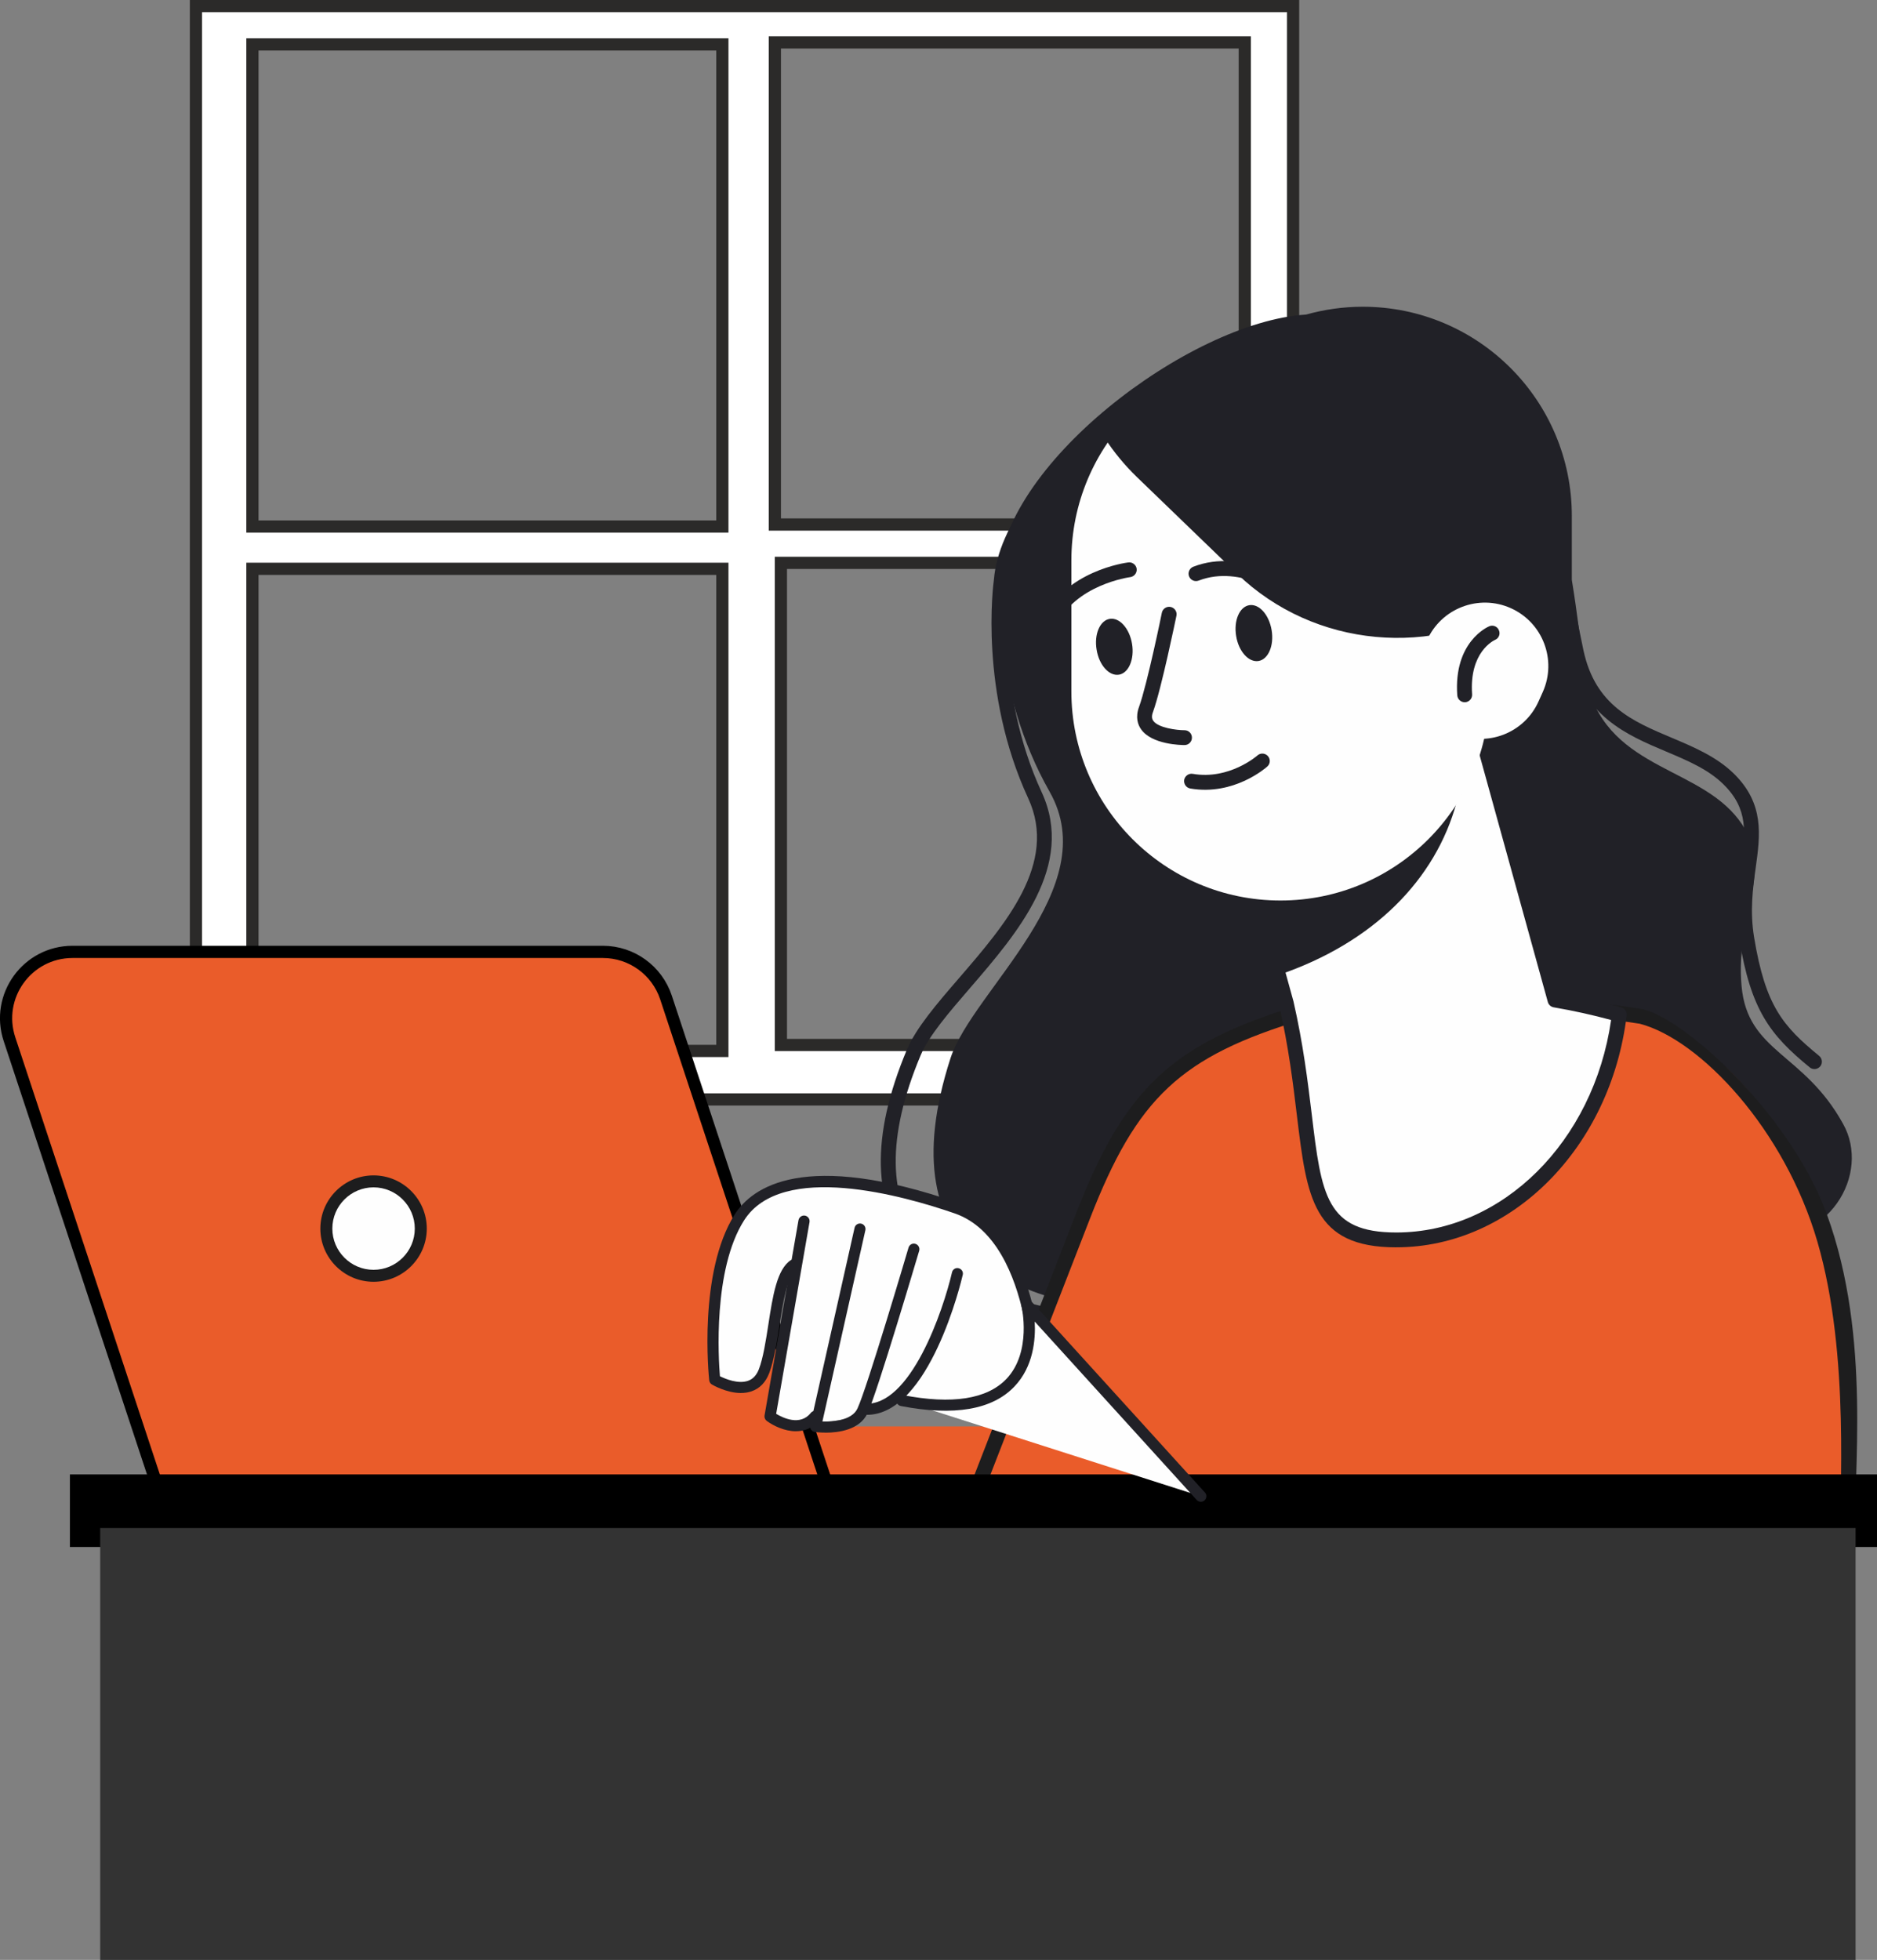 <?xml version="1.0" encoding="UTF-8"?>
<!DOCTYPE svg PUBLIC "-//W3C//DTD SVG 1.1//EN" "http://www.w3.org/Graphics/SVG/1.1/DTD/svg11.dtd">
<!-- Creator: CorelDRAW SE (OEM-Version) -->
<svg xmlns="http://www.w3.org/2000/svg" xml:space="preserve" width="30.78mm" height="32.133mm" version="1.1" style="shape-rendering:geometricPrecision; text-rendering:geometricPrecision; image-rendering:optimizeQuality; fill-rule:evenodd; clip-rule:evenodd"
viewBox="0 0 702.59 733.47"
 xmlns:xlink="http://www.w3.org/1999/xlink">
 <rect x="0" y="0" width="702.59" height="733.47" fill="#808080" stroke="none"/>
 <defs>
  <style type="text/css">
   <![CDATA[
    .str0 {stroke:#2B2A29;stroke-width:4.57;stroke-miterlimit:22.926}
    .str1 {stroke:black;stroke-width:4.57;stroke-miterlimit:22.926}
    .fil5 {fill:black}
    .fil6 {fill:#333333}
    .fil0 {fill:white}
    .fil2 {fill:#FEFEFE;fill-rule:nonzero}
    .fil1 {fill:#EA5C2A;fill-rule:nonzero}
    .fil3 {fill:#1D1D1E;fill-rule:nonzero}
    .fil4 {fill:#212127;fill-rule:nonzero}
   ]]>
  </style>
 </defs>
 <g id="Ebene_x0020_1">
  <path class="fil0 str0" d="M73.35 2.28l410.68 0 0 409.17 -410.68 0 0 -409.17zm216.69 13.59l175.9 0 0 180.43 -175.9 0 0 -180.43zm2.26 194.77l175.9 0 0 180.43 -175.9 0 0 -180.43zm-197.81 -194.02l175.9 0 0 180.43 -175.9 0 0 -180.43zm0 196.25l175.9 0 0 180.43 -175.9 0 0 -180.43z"/>
  <path class="fil1" d="M202.51 555.57l275.96 0 0 -6.29c0,-8.55 -6.93,-15.47 -15.46,-15.47l-260.5 0 0 21.76z"/>
  <path class="fil1 str1" d="M309.59 555.57l-250.91 0 -55.12 -166.65c-5.34,-16.1 6.64,-32.69 23.6,-32.69l198.5 0c10.74,0 20.25,6.88 23.63,17.06l60.3 182.28z"/>
  <path class="fil2" d="M157.49 459.79c0,9.76 -7.93,17.67 -17.69,17.67 -9.74,0 -17.67,-7.91 -17.67,-17.67 0,-9.76 7.93,-17.67 17.67,-17.67 9.77,0 17.69,7.91 17.69,17.67z"/>
  <path class="fil3" d="M139.82 444.35c-8.49,0 -15.42,6.92 -15.42,15.43 0,8.51 6.93,15.43 15.42,15.43 8.52,0 15.44,-6.92 15.44,-15.43 0,-8.51 -6.93,-15.43 -15.44,-15.43zm0 35.34c-10.96,0 -19.91,-8.93 -19.91,-19.91 0,-10.98 8.95,-19.91 19.91,-19.91 10.98,0 19.93,8.93 19.93,19.91 0,10.98 -8.95,19.91 -19.93,19.91z"/>
  <path class="fil4" d="M442.66 499.5c-50.51,0 -84.58,-10.29 -101.34,-30.63 -14.85,-18.03 -15.47,-43.6 -1.87,-76.02 3.47,-8.2 11.24,-17.22 19.5,-26.78 17.42,-20.17 37.12,-43.04 25.95,-67.26 -18.46,-39.84 -13.11,-80.19 -12.87,-81.88 1.7,-20.15 19.12,-43.12 47.74,-62.87 26.54,-18.35 56.69,-29.35 78.44,-28.98 1.52,0.03 2.74,1.3 2.74,2.84 -0.04,1.53 -1.32,2.68 -2.85,2.72 -20.4,-0.45 -49.93,10.55 -75.22,28 -26.82,18.53 -43.79,40.56 -45.35,58.91 -0.07,0.55 -5.34,40.62 12.39,78.93 12.7,27.46 -9.19,52.84 -26.78,73.22 -7.94,9.21 -15.47,17.91 -18.56,25.3 -12.73,30.36 -12.39,54.02 1,70.33 40.63,49.37 187.04,19.77 188.53,19.46 1.49,-0.3 2.95,0.66 3.26,2.16 0.31,1.5 -0.66,2.97 -2.15,3.28 -0.38,0.08 -37.99,7.77 -80.28,9.07 -4.2,0.13 -8.26,0.19 -12.28,0.19z"/>
  <path class="fil4" d="M392.88 296.26c-21.56,-37.87 -19.35,-78.98 -19.35,-78.98 0,-42.5 71.46,-96.8 115.36,-99.56 6.78,-1.89 13.85,-2.93 21.2,-2.93 43.22,0 78.27,35.04 78.27,78.27l0 23.96c2.14,13.02 3.39,24.63 4.5,32.72 5.14,37.21 39.76,35.93 56.47,55.17 16.67,19.25 0,35.93 2.57,64.16 2.25,24.82 23.34,24.86 38.01,51.55 10.32,18.36 -4.5,46.35 -35.91,43.45 -41.47,8.93 -98.37,8.94 -98.37,8.94 0,0 -248.63,73.8 -199.84,-76.99 8.21,-25.32 57.75,-63.51 37.08,-99.76z"/>
  <path class="fil4" d="M679.15 400.08c-0.6,0 -1.25,-0.2 -1.74,-0.63 -15.05,-12.29 -22.03,-21.65 -26.33,-47.79 -1.74,-10.6 -0.53,-19.66 0.6,-27.66 1.67,-12.29 2.88,-21.18 -6.55,-30.46 -5.69,-5.63 -13.38,-8.86 -21.49,-12.29 -14.69,-6.19 -31.35,-13.21 -36.36,-36.72 -0.5,-2.28 -1.03,-4.86 -1.6,-7.7 -1.28,-6.3 -2.85,-14.14 -4.88,-22.43 0,-0.15 -0.03,-0.3 -0.03,-0.45l-1.6 -22.35c-2.81,-38.71 -37.01,-67.85 -76.32,-65.09 -6.55,0.47 -12.95,1.81 -19.14,4.02 -1.46,0.5 -3.02,-0.24 -3.52,-1.69 -0.53,-1.44 0.21,-3.03 1.64,-3.55 6.69,-2.36 13.59,-3.81 20.6,-4.32 42.34,-3.03 79.28,28.47 82.3,70.24l1.57 22.11c1.99,8.32 3.59,16.13 4.84,22.42 0.57,2.81 1.1,5.37 1.57,7.64 4.45,20.67 18.36,26.54 33.13,32.76 8.22,3.47 16.76,7.07 23.23,13.45 11.39,11.24 9.82,22.87 8.11,35.18 -1.07,7.6 -2.21,16.22 -0.6,25.99 4.23,25.61 10.68,33.19 24.37,44.4 1.17,0.97 1.35,2.72 0.39,3.91 -0.57,0.67 -1.39,1.02 -2.17,1.02z"/>
  <path class="fil1" d="M363.09 570.6l42.29 -115.43c17.8,-45.89 34.93,-62.23 81.73,-76.33l51.66 -9.52 75.63 11.07c38.6,10.13 95.54,79.08 76.6,193.32l-0.72 4.82 -180.2 -7.19 -69.29 -0.9 -20.15 -3.81 -57.55 3.97z"/>
  <path class="fil3" d="M359.31 576.41c-0.36,0 -0.71,-0.06 -1,-0.19 -1.46,-0.55 -2.14,-2.17 -1.6,-3.6l46.06 -118.45c18.17,-46.95 36.12,-63.71 83.52,-77.98 0.11,-0.03 0.21,-0.05 0.29,-0.08l51.68 -9.52c0.29,-0.05 0.57,-0.06 0.89,-0.02l75.63 11.07c0.11,0.01 0.21,0.04 0.32,0.06 17.02,4.47 55.35,40.27 68.69,76.66 16.98,46.34 9.65,98.25 10.71,122.05 0.07,1.53 -1.11,2.83 -2.64,2.9 -1.5,0.1 -2.86,-1.12 -2.89,-2.65 -0.74,-16.23 3.79,-68.98 -8.66,-111.87 -12.2,-42.05 -43.8,-75.68 -66.49,-81.67l-75.03 -10.98 -51.04 9.41c-45.76,13.81 -62.17,29.17 -79.81,74.62l-46.06 118.45c-0.39,1.1 -1.46,1.78 -2.57,1.78z"/>
  <path class="fil2" d="M582.02 374.26l-27.81 -100.66 -93.76 25.91 21.03 76c12.89,56.89 1.16,88.52 41.12,88.52 42.52,0 77.71,-36.66 83.5,-84.32 -7.55,-2.17 -15.62,-3.99 -24.09,-5.45z"/>
  <rect class="fil5" x="26.17" y="551.78" width="676.42" height="27.17"/>
  <path class="fil4" d="M463.93 301.44l20.24 73.32c3.69,16.2 5.34,29.97 6.82,42.12 3.65,30.46 5.38,44.36 31.65,44.36 39.67,0 73.88,-34.02 80.42,-79.52 -6.82,-1.86 -13.98,-3.46 -21.47,-4.74 -1.05,-0.18 -1.93,-0.95 -2.21,-1.99l-27.09 -97.98 -88.36 24.43zm58.7 165.36c-31.23,0 -33.45,-18.54 -37.17,-49.25 -1.44,-12.02 -3.09,-25.64 -6.67,-41.43l-20.98 -75.88c-0.39,-1.48 0.46,-3.01 1.93,-3.42l93.77 -25.91c0.7,-0.2 1.44,-0.11 2.11,0.26 0.63,0.36 1.09,0.96 1.3,1.67l27.37 98.97c7.87,1.41 15.46,3.16 22.63,5.21 1.3,0.38 2.14,1.65 1.97,3.01 -6.01,49.46 -43.07,86.76 -86.25,86.76z"/>
  <path class="fil4" d="M478.58 364.87l-18.06 -65.37 59.55 -16.46 25.19 17.1c-7.89,29.12 -31.2,52.68 -66.67,64.73z"/>
  <path class="fil2" d="M479.3 337l0 0c43.24,0 78.27,-35.04 78.27,-78.27l0 -48.99c0,-43.23 -35.02,-78.27 -78.27,-78.27l0 0c-43.24,0 -78.27,35.04 -78.27,78.27l0 48.99c0,43.22 35.03,78.27 78.27,78.27z"/>
  <path class="fil4" d="M484.86 126.57l0 0c46.89,0 84.89,36.65 84.89,81.85l0 16.87c-32.94,20.92 -77.67,17.4 -106.66,-10.54l-37.54 -36.23c-4.64,-4.48 -8.62,-9.36 -12,-14.52 15.14,-22.52 41.41,-37.44 71.32,-37.44z"/>
  <path class="fil2" d="M544.54 274.44l0 0c12,5.36 26.02,0 31.37,-11.96l1.58 -3.51c5.35,-11.97 0,-26.01 -11.96,-31.37l0 0c-11.96,-5.36 -26.02,0 -31.37,11.97l-1.57 3.52c-5.39,11.96 0,26 11.96,31.36z"/>
  <path class="fil4" d="M410.48 243.14c0.92,5.77 4.69,9.95 8.36,9.35 3.64,-0.6 5.85,-5.78 4.9,-11.54 -0.95,-5.77 -4.69,-9.95 -8.36,-9.35 -3.67,0.61 -5.88,5.78 -4.9,11.54z"/>
  <path class="fil4" d="M393.53 235.91c-0.62,0.18 -1.3,0.16 -1.92,-0.13 -1.4,-0.63 -2.06,-2.27 -1.42,-3.67 8.37,-18.49 31.19,-21.51 32.18,-21.64 1.51,-0.18 2.9,0.9 3.1,2.41 0.17,1.53 -0.91,2.9 -2.41,3.1 -0.24,0.03 -20.75,2.8 -27.78,18.4 -0.34,0.76 -1,1.3 -1.75,1.52z"/>
  <path class="fil4" d="M462.71 238.02c0.93,5.77 4.7,9.95 8.37,9.35 3.67,-0.61 5.87,-5.77 4.91,-11.54 -0.96,-5.77 -4.67,-9.95 -8.37,-9.35 -3.67,0.61 -5.87,5.77 -4.91,11.54z"/>
  <path class="fil4" d="M446.77 217.31c-0.75,-0.25 -1.39,-0.83 -1.7,-1.63 -0.54,-1.43 0.18,-3.03 1.6,-3.59 18.93,-7.3 37.32,6.56 38.07,7.15 1.21,0.93 1.46,2.68 0.51,3.89 -0.92,1.22 -2.66,1.45 -3.87,0.53 -0.17,-0.13 -16.72,-12.55 -32.7,-6.38 -0.63,0.24 -1.31,0.23 -1.9,0.04z"/>
  <path class="fil4" d="M443.4 278.83c-1.23,0 -12.26,-0.16 -16.28,-5.91 -1.16,-1.64 -2.22,-4.43 -0.75,-8.4 3,-8.24 8.5,-34.95 8.53,-35.22 0.31,-1.5 1.78,-2.46 3.28,-2.16 1.5,0.31 2.49,1.78 2.18,3.28 -0.24,1.11 -5.63,27.37 -8.77,36 -0.72,1.87 -0.27,2.78 0.07,3.31 1.88,2.67 8.74,3.54 11.74,3.54 1.53,0 2.76,1.25 2.76,2.78 0,1.53 -1.23,2.78 -2.76,2.78z"/>
  <path class="fil4" d="M445.35 295.04c-1.4,-0.33 -2.31,-1.71 -2.1,-3.18 0.29,-1.51 1.73,-2.52 3.22,-2.26 13.65,2.36 24.11,-6.78 24.2,-6.88 1.12,-1.02 2.9,-0.92 3.93,0.23 1,1.14 0.93,2.89 -0.23,3.91 -0.5,0.45 -12.5,11.04 -28.86,8.22 -0.03,-0 -0.1,-0.02 -0.17,-0.03z"/>
  <path class="fil4" d="M548.27 262.8c-1.46,0 -2.68,-1.12 -2.79,-2.58 -1.43,-20.05 11.43,-25.63 11.99,-25.86 1.39,-0.59 3.03,0.08 3.59,1.5 0.63,1.41 -0.03,3.03 -1.46,3.62 -0.45,0.21 -9.69,4.52 -8.57,20.35 0.11,1.53 -1.05,2.86 -2.58,2.97 -0.07,0.01 -0.14,0.01 -0.17,0.01z"/>
  <g id="_1013569232">
   <path class="fil2" d="M357.65 480.1l-19.51 44.98 18.95 1.11 20.63 -6.44 9.42 -20.22c0,0 -2.46,-37.09 -29.05,-47.38 -26.56,-10.29 -69.8,-17.85 -81.33,3.5 -11.52,21.36 -9.21,60.7 -9.21,60.7 0,0 15.35,9.01 18.22,-4.02 16.3,-73.16 8.93,-14.32 8.93,-14.32l-6.52 31.77c0,0 10.24,4.26 19.32,2.62 9.08,-1.64 36.75,0.35 50.15,-52.29z"/>
   <path class="fil4" d="M277.38 521.32c-5.44,0 -10.63,-3.02 -10.91,-3.19 -0.57,-0.33 -0.92,-0.92 -1,-1.57 -0.18,-1.64 -4.13,-40.46 9.52,-62.03 6.47,-10.23 25.95,-24.39 83.74,-4.35 17.4,6.02 25.05,25.6 28.41,40.96 0.26,1.12 -0.46,2.23 -1.57,2.47 -1.13,0.25 -2.23,-0.47 -2.49,-1.58 -3.16,-14.33 -10.14,-32.54 -25.72,-37.93 -19.04,-6.6 -64.83,-19.55 -78.87,2.65 -11.65,18.41 -9.55,51.84 -9.01,58.28 1.97,0.98 6.8,3.01 10.5,1.72 1.85,-0.64 3.18,-2.06 4.08,-4.34 1.62,-4.25 2.59,-10.57 3.54,-16.68 1.64,-10.71 3.21,-20.83 8.47,-24.17 0.98,-0.61 2.26,-0.32 2.87,0.65 0.62,0.97 0.31,2.25 -0.64,2.87 -3.7,2.32 -5.23,12.39 -6.59,21.28 -0.98,6.33 -2,12.88 -3.8,17.55 -1.34,3.44 -3.54,5.72 -6.6,6.77 -1.28,0.44 -2.62,0.63 -3.95,0.63z"/>
   <path class="fil4" d="M297.94 535.63c-4.28,0 -8.48,-2.07 -10.93,-3.87 -0.63,-0.47 -0.96,-1.26 -0.83,-2.03l12.71 -73.11c0.23,-1.13 1.29,-1.88 2.42,-1.69 1.13,0.2 1.89,1.27 1.71,2.4l-12.49 71.77c2.52,1.53 8.99,4.67 12.99,-0.36 0.73,-0.89 2.04,-1.04 2.94,-0.32 0.88,0.72 1.03,2.02 0.33,2.92 -2.54,3.16 -5.71,4.28 -8.86,4.28z"/>
   <path class="fil4" d="M308.99 536.14c-2.18,0 -3.76,-0.21 -3.99,-0.24 -0.58,-0.08 -1.07,-0.4 -1.4,-0.87 -0.33,-0.47 -0.46,-1.07 -0.33,-1.64l16.61 -73.9c0.25,-1.12 1.35,-1.81 2.47,-1.57 1.12,0.25 1.83,1.37 1.57,2.48l-16.08 71.58c4.24,0.14 11.08,-0.53 13.11,-4.84 3.56,-7.53 18.98,-59.72 19.13,-60.25 0.33,-1.1 1.47,-1.73 2.57,-1.4 1.09,0.32 1.73,1.48 1.42,2.58 -0.66,2.16 -15.67,53.03 -19.36,60.85 -2.92,6.22 -10.84,7.24 -15.72,7.24z"/>
   <path class="fil4" d="M324.5 529.48c-0.41,0 -0.82,-0.02 -1.2,-0.04 -1.15,-0.08 -2.02,-1.08 -1.94,-2.22 0.08,-1.14 1.05,-2 2.22,-1.92 17.27,1.23 29.51,-35.05 32.77,-49.14 0.26,-1.12 1.35,-1.83 2.47,-1.55 1.12,0.26 1.84,1.37 1.55,2.49 -0.48,2.17 -12.44,52.38 -35.88,52.38z"/>
   <path class="fil2" d="M449.47 559.95l-65.09 -71.67c0,0 11.38,47.06 -46.78,35.88l111.87 35.8z"/>
   <path class="fil4" d="M449.49 562.02c-0.57,0 -1.12,-0.23 -1.54,-0.68l-60.64 -66.76c0.37,6.67 -0.47,16.86 -7.61,24.32 -8.24,8.67 -22.54,11.12 -42.48,7.29 -1.15,-0.22 -1.85,-1.31 -1.64,-2.44 0.21,-1.13 1.3,-1.86 2.42,-1.65 18.45,3.56 31.48,1.51 38.72,-6.06 9.64,-10.14 5.68,-27.11 5.63,-27.28 -0.21,-0.93 0.21,-1.88 1.07,-2.33 0.83,-0.45 1.88,-0.26 2.5,0.44l65.1 71.67c0.78,0.85 0.7,2.16 -0.13,2.94 -0.39,0.36 -0.91,0.54 -1.41,0.54z"/>
  </g>
  <rect class="fil6" x="37.5" y="571.84" width="657.07" height="161.63"/>
 </g>
</svg>
